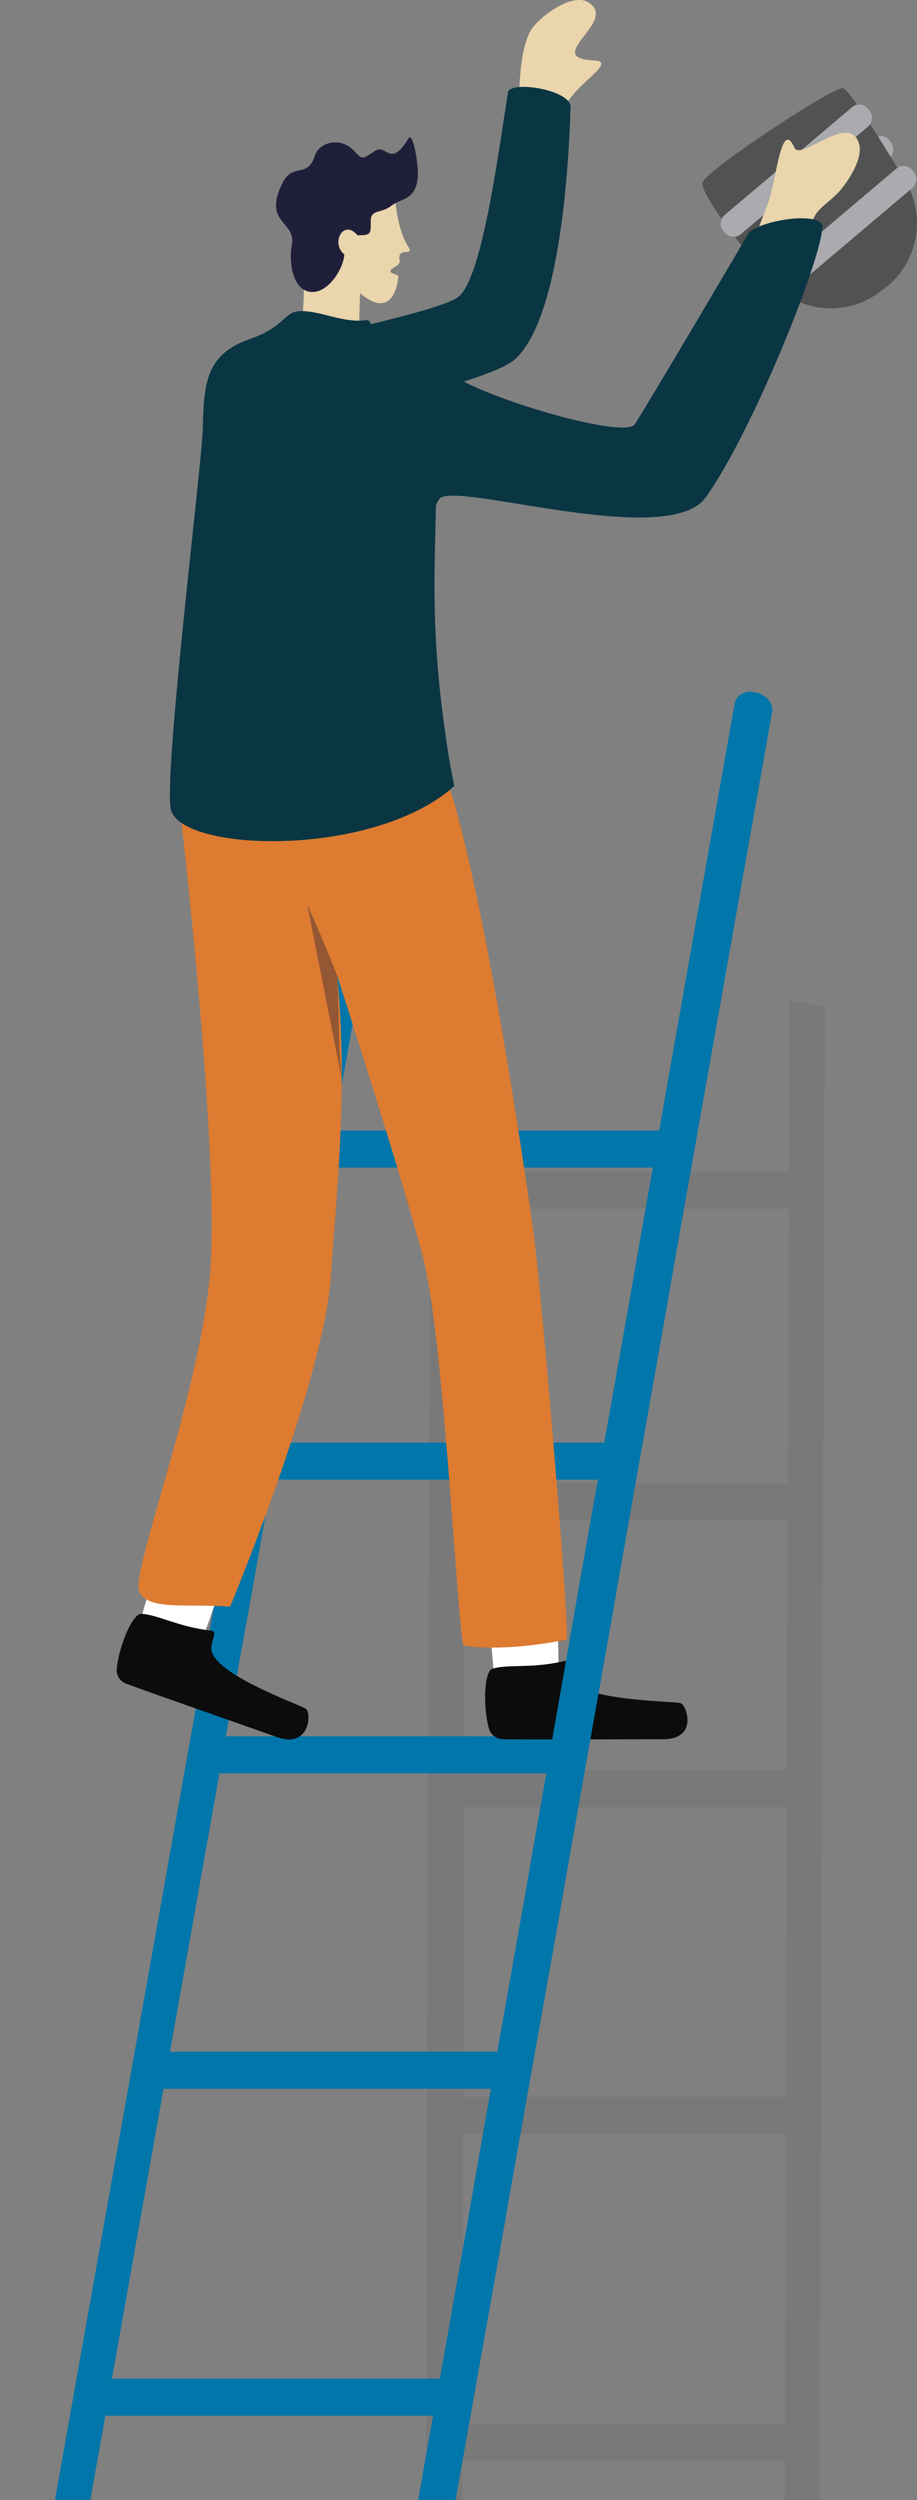 <?xml version="1.0" encoding="utf-8"?>
<!-- Generator: Adobe Illustrator 25.4.1, SVG Export Plug-In . SVG Version: 6.00 Build 0)  -->
<svg version="1.1" id="レイヤー_1" xmlns="http://www.w3.org/2000/svg" xmlns:xlink="http://www.w3.org/1999/xlink" x="0px"
	 y="0px" viewBox="0 0 215.2 586.5" style="enable-background:new 0 0 215.2 586.5;" xml:space="preserve">
<rect x="0" y="0" width="215.2" height="586.5" fill="#808080" stroke="none"/>
<style type="text/css">
	.st0{fill:#AAAAAF;}
	.st1{fill:#EAD5AC;}
	.st2{fill:#0A3543;}
	.st3{opacity:0.16;fill:#1F1F39;enable-background:new    ;}
	.st4{opacity:0.28;fill:#1F1F39;enable-background:new    ;}
	.st5{fill:#525252;}
	.st6{fill:#1F1F39;}
	.st7{clip-path:url(#SVGID_00000119078112716563126500000017688283515042445721_);}
	.st8{fill:#0076AA;}
	.st9{opacity:9.000000e-02;}
	.st10{fill:#32323F;}
	.st11{fill:#FFFFFF;}
	.st12{fill:#0C0C0C;}
	.st13{fill:#DD7B31;}
	.st14{opacity:0.38;fill:#1F1F39;enable-background:new    ;}
</style>
<g id="レイヤー_2_00000105419240864782779710000001266017238336401036_">
	<g id="レイヤー_3">
		<path class="st0" d="M208.7,32.9l0.3,0.4c1,1.1,0.8,2.9-0.3,3.8L179,62.3c-1.1,1-2.9,0.8-3.8-0.3l-0.3-0.4c-1-1.1-0.8-2.9,0.3-3.8
			l29.8-25.2C206,31.6,207.8,31.7,208.7,32.9z"/>
		<path class="st1" d="M121.7,29.7c0-11.1,0.5-19.9,3.6-23.6c3.1-3.6,9.3-7.4,12.5-5.7c8,4.5-11.2,13.2,1.8,13.8
			c5.9,0.3-7.3,7.1-7,12S121.7,29.7,121.7,29.7z"/>
		<path class="st2" d="M55.2,86.5C64,80,99.8,74.3,107.2,69.9c5.7-3.4,9.5-32.1,12-48.2c0.4-2.9,14.9-0.7,14.7,3.5
			c-0.2,4.2-1.1,48.7-13.2,59.2c-6.6,5.8-50.1,14.2-60.1,20.4C54.9,108.2,49.1,91,55.2,86.5z"/>
		<path class="st3" d="M84.5,68.8c-2.1-2.9-3.4-2.6-4.1-2.1C74,72,80,73.5,81.8,77.5s2.5-3,2.5-3L84.5,68.8z"/>
		<path class="st4" d="M101.9,165.8c0.7,1.2,1.6,3.5,2.3,4.8c-3.3-23.6-2.2-38.4-2-52c0.1-0.5,0.4-1.1,0.8-1.5
			c-5.7,2.3-7.3,8.1-8.5,10.5C93,130.4,97.8,158.8,101.9,165.8z"/>
		<path class="st5" d="M206.7,68.3l-1.1,0.8c-8.8,5.9-20.7,3.5-26.6-5.3c0,0,0,0,0,0c0,0-15.2-18.2-14.1-21.1s31-22.7,33-22
			s14.1,21,14.1,21C217.8,50.5,215.5,62.4,206.7,68.3z"/>
		<path class="st0" d="M203.7,25.5l0.3,0.4c1,1.1,0.8,2.9-0.3,3.8l-29.8,25.2c-1.1,1-2.9,0.8-3.8-0.3l-0.3-0.4
			c-1-1.1-0.8-2.9,0.3-3.8l29.8-25.2C201,24.2,202.7,24.3,203.7,25.5z"/>
		<path class="st0" d="M214.1,39.9l0.3,0.4c1,1.1,0.8,2.9-0.3,3.8l-29.8,25.2c-1.1,1-2.9,0.8-3.8-0.3l-0.3-0.4
			c-1-1.1-0.8-2.9,0.3-3.8l29.8-25.2C211.4,38.6,213.1,38.7,214.1,39.9z"/>
		<path class="st1" d="M185.2,66.5c2.7-5.9,4.9-14.6,6.5-16.6s3.9-3.3,5.7-5.5c2.5-3.1,5.1-7.7,4.2-10.7c-2.3-7.5-13.7,4.3-15.2,0.9
			c-3.1-7.1-4.3,8.3-6.1,12.9s-6.3,16.8-6.3,16.8L185.2,66.5z"/>
		<path class="st1" d="M92.6,45.7c0.9,9.8,3.2,11.9,3.5,12.7c0.6,1.5-3-0.4-2.3,2.7c0.3,1.2-2.1,1.8-2.2,2.4c0,0.9,2,0.7,1.9,1.5
			c-0.6,4.7-2.9,8.9-9,3.8c-0.2,5.4-0.2,7.2-0.2,7.2L81,85.8l-11.4-5.8c4.1-8.4-1.3-33.7,4.6-38.6S92.4,42.9,92.6,45.7z"/>
		<path class="st6" d="M80.8,59.7c-3.3-2.8-0.1-8.4,3.1-4.5c3.3,0,3.1-0.4,3.1-3.3s2.3-1.7,4.8-3.6s5.6-1.3,6.2-6.4
			c0.4-2.8-1.1-11.1-2.1-9.5c-4.4,7.3-5.1,1.2-7.9,3c-2.8,1.8-2.8,2.3-4.8,0.1c-3.3-3.6-8.3-2.1-9.3,1c-1.8,5.6-5.2,1.4-7.7,6.6
			c-4.5,9.3,3.2,8.7,2.3,14.2c-0.9,5.4,0.7,11.2,4.8,11.2S80.7,62.6,80.8,59.7z"/>
		<g>
			<defs>
				<rect id="SVGID_1_" x="11" y="-91.5" width="210" height="678"/>
			</defs>
			<clipPath id="SVGID_00000150805676210220735990000016137358750143056535_">
				<use xlink:href="#SVGID_1_"  style="overflow:visible;"/>
			</clipPath>
			<g style="clip-path:url(#SVGID_00000150805676210220735990000016137358750143056535_);">
				<path class="st8" d="M96.5,162.7l-11.3,63.8l-6.9,38.7l-1.5,8.7l-11.5,64.5l-1.5,8.7l-5.2,29.3L53,407.3l-1.5,8.7l-12.1,68
					l-1,5.8l-12.6,70.8l-1.4,7.9l-10.6,59.4l-1.5,8.7l-4,22.3H0l55-309l22.5-126.7l11-61.8c0.4-1.9,2.1-3.1,4-2.8l1.2,0.2
					C95.5,159,96.8,160.7,96.5,162.7C96.5,162.6,96.5,162.7,96.5,162.7z"/>
				<g class="st9">
					<path class="st10" d="M109.6,208.6l-0.1,34.4v8.7l-0.1,23.2l0,0v8.6l0,0l-0.1,32.6v8.7l-0.1,23.1v8.7L109,385v8.7l-0.1,21.6
						v8.7l-0.1,37.8v8.7l-0.1,21.6v8.7l-0.1,37.8v8.7l-0.1,21.6v8.7v10.3l-0.1,18v8.7l-0.4,21.1v1.2h-8.2v-1.9l0.1-20.4v-8.7
						l0.2-58.6v-8.7l0.2-68v-8.7l0.2-68V385l0.4-60.2v-8.7l0.1-32.6l0,0v-8.6l0,0l0.1-23.2V243l0.1-37.8
						C104.1,206.3,106.8,207.5,109.6,208.6z"/>
					<path class="st10" d="M193.6,236.1l-1.5,400.4H184v-0.7l0.2-58.6v-8.7l0.2-68v-8.7l0.2-68v-8.7l0.3-58.6v-8.7l0.2-64.4l0,0
						v-8.6l0,0l0.2-40.2C188.2,235.2,190.9,235.6,193.6,236.1z"/>
					<rect x="101" y="274.9" class="st10" width="84.3" height="8.7"/>
					<rect x="101" y="347.9" class="st10" width="84.3" height="8.7"/>
					<rect x="108" y="415.2" class="st10" width="84.3" height="8.7"/>
					<rect x="108" y="491.9" class="st10" width="84.3" height="8.7"/>
					<rect x="104.3" y="568.6" class="st10" width="84.3" height="8.7"/>
				</g>
				<rect x="73.5" y="265.2" class="st8" width="84.3" height="8.7"/>
				<rect x="61.1" y="338.4" class="st8" width="84.3" height="8.7"/>
				<rect x="50.8" y="407.3" class="st8" width="84.3" height="8.7"/>
				<path class="st11" d="M131,392.2c0.3-5.9-0.8-20.7-0.8-20.7l-16.1,0.1l1.9,22.2l10.9,6.6L131,392.2z"/>
				<path class="st12" d="M132.2,389.7c1.7-0.4,1,1.2,1.6,3.6c1.4,5.6,22.6,5.7,25.8,6.2c1.6,0.3,4.3,8.5-3.9,8.5
					c-7.1,0-29.8,0.1-37.6,0c-1.6,0-3-1.1-3.4-2.6c-1.4-5.4-1.1-13.9,1.1-14C119.1,390.4,125.2,391.4,132.2,389.7z"/>
				<path class="st11" d="M47.4,384.5c2.4-5.4,6.6-19.7,6.6-19.7l-15.2-5.2l-6.1,21.5l7.9,9.8L47.4,384.5z"/>
				<path class="st12" d="M49.4,382.5c1.7,0.2,0.5,1.4,0.2,3.9c-0.6,5.8,19.2,12.9,22.1,14.4c1.5,0.8,1.1,9.5-6.7,6.7
					c-6.7-2.4-28-9.8-35.3-12.5c-1.5-0.5-2.5-2-2.3-3.6c0.6-5.6,3.9-13.4,6-12.8C36.9,378.8,42.2,381.7,49.4,382.5z"/>
				<path class="st13" d="M104.1,180.6c9.1,24.7,19.3,95.6,21.1,108.5s8.4,91.2,7.8,95.5c-15.7,3.2-24.3,1.4-24.3,1.4
					c-1.8-10.7-4.6-72.7-9.5-91.3c-5-19.2-20.1-65.9-20.1-65.9c2.8,28-0.5,54.2-1.4,70C76.3,323.4,54,376.9,54,376.9
					c-10-0.8-19.7,1.1-21.4-3.8s15-48.3,16.8-75.9c2.1-32.3-8.5-119-8.5-119l50-5.1L104.1,180.6z"/>
				<path class="st14" d="M79.1,228.8c0.5,8,0.2,15,1.1,24.3l-8.1-40.9C72.1,212.2,75.5,219.6,79.1,228.8z"/>
				<path class="st8" d="M181.2,167l-15.1,85.1l-8,45.1l-1.5,8.7l-11.4,64.4l-1.5,8.7l-10.4,58.6l-1.5,8.7l-12.1,68l-1.5,8.7
					l-12.1,68l-1.5,8.7l-5.1,28.4l-1.5,8.7L94,657.6l-0.2,1.2h-8.3l0.3-1.9l3.6-20.4l1.5-8.7l3.2-18l1.8-10.4l1.5-8.7l3.8-21.6
					l1.6-8.7l6.7-37.8l1.5-8.7l3.8-21.6l1.5-8.7l6.7-37.8l1.5-8.7l3.8-21.6l1.5-8.7l5-28.4l1.5-8.7l4.1-23.1l1.5-8.7l5.8-32.6
					l1.5-8.7l4.1-23.2l1.5-8.7l2.6-14.9l15-84.7c0.4-1.9,2.2-3.1,4.1-2.8l1.2,0.2C180.2,163.3,181.5,165.1,181.2,167
					C181.2,167,181.2,167,181.2,167z"/>
				<path class="st2" d="M40,189.4c1.2,10.6,47.6,12.1,66.6-5c-1.3-6.6-1.5-8.2-2.3-13.8c-3.3-23.6-2.2-38.4-2-52
					c0.2-0.5,0.4-1,0.8-1.5c2.7-4.6,53.6,12,62.5-0.4c11.1-15.5,27.6-56.8,27.4-63.8c-1-3.2-13.7-1.4-17.2,1.6
					c0,0-21.7,36.9-26.8,45c-2.2,3.5-32.6-5.3-41.8-10.9c-8.7-5.3-12.7-8.3-18.5-10.3c-1.8-0.6-1.3-3.4-2.7-3.2
					c-5.6,0.8-11-2.4-15.9-2.1c-3.3,0.2-3.7,3.9-11.4,6.5c-10.1,3.5-10.9,9.9-11.1,21C47.4,108.5,38.7,178.8,40,189.4z"/>
				<rect x="36.9" y="481.3" class="st8" width="84.3" height="8.7"/>
				<rect x="23" y="558" class="st8" width="84.3" height="8.7"/>
			</g>
		</g>
	</g>
</g>
</svg>
